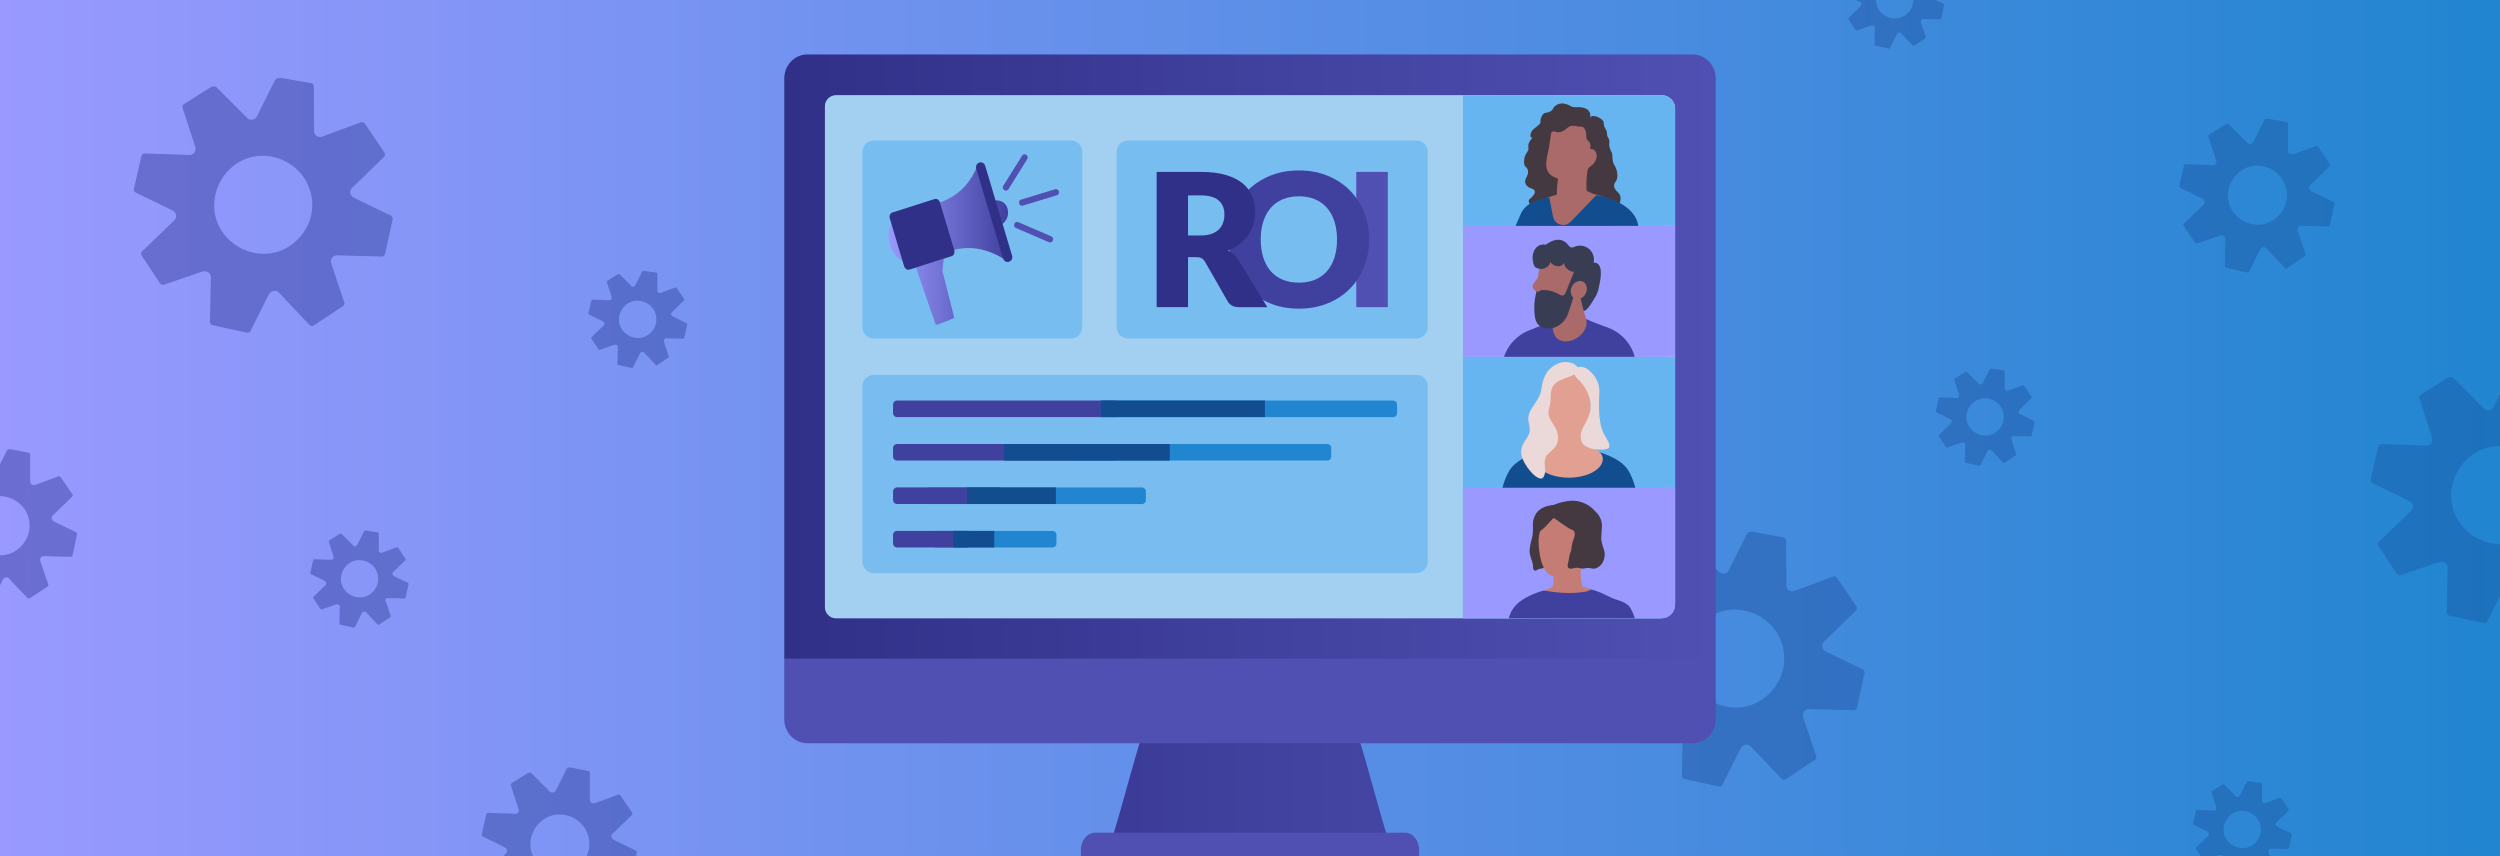 <?xml version="1.0" encoding="UTF-8"?>
<svg id="Layer_1" xmlns="http://www.w3.org/2000/svg" xmlns:xlink="http://www.w3.org/1999/xlink" version="1.1" viewBox="0 0 1460 500">
  <!-- Generator: Adobe Illustrator 29.6.0, SVG Export Plug-In . SVG Version: 2.1.1 Build 207)  -->
  <defs>
    <style>
      .st0 {
        fill: none;
      }

      .st1 {
        fill: #443940;
      }

      .st2 {
        fill: url(#linear-gradient2);
      }

      .st3 {
        fill: url(#linear-gradient3);
      }

      .st4 {
        opacity: .3;
      }

      .st4, .st5 {
        fill: #2185d0;
      }

      .st6, .st7, .st8 {
        fill-rule: evenodd;
      }

      .st6, .st9 {
        fill: #aa6a6a;
      }

      .st10 {
        fill: url(#linear-gradient1);
        opacity: .6;
      }

      .st11 {
        fill: url(#linear-gradient);
      }

      .st12 {
        fill: #ead9d8;
      }

      .st13 {
        fill: #c47c74;
      }

      .st14 {
        fill: #5050b3;
      }

      .st15 {
        clip-path: url(#clippath-1);
      }

      .st16 {
        clip-path: url(#clippath-3);
      }

      .st17 {
        clip-path: url(#clippath-4);
      }

      .st18 {
        clip-path: url(#clippath-2);
      }

      .st7 {
        fill: #863b25;
      }

      .st19 {
        fill: #124d8f;
      }

      .st8, .st20 {
        fill: #40409f;
      }

      .st21 {
        fill: #99f;
      }

      .st22 {
        fill: #303088;
      }

      .st23 {
        fill: #383d54;
      }

      .st24, .st25 {
        opacity: .7;
      }

      .st26 {
        fill: #dcf0ff;
      }

      .st27, .st25 {
        fill: #66b5f0;
      }

      .st28 {
        fill: #e2a093;
      }

      .st29 {
        clip-path: url(#clippath);
      }
    </style>
    <linearGradient id="linear-gradient" x1="0" y1="249.95" x2="1460" y2="249.95" gradientUnits="userSpaceOnUse">
      <stop offset="0" stop-color="#99f"/>
      <stop offset="1" stop-color="#2185d0"/>
    </linearGradient>
    <clipPath id="clippath">
      <rect class="st0" width="1460" height="500"/>
    </clipPath>
    <linearGradient id="linear-gradient1" x1="-45.62" y1="247.19" x2="1535.65" y2="247.19" gradientTransform="translate(0 502) scale(1 -1)" gradientUnits="userSpaceOnUse">
      <stop offset="0" stop-color="#5050b3"/>
      <stop offset="1" stop-color="#1666af"/>
    </linearGradient>
    <linearGradient id="linear-gradient2" x1="458.02" y1="261.74" x2="1001.98" y2="261.74" gradientUnits="userSpaceOnUse">
      <stop offset="0" stop-color="#303088"/>
      <stop offset="1" stop-color="#5050b3"/>
    </linearGradient>
    <clipPath id="clippath-1">
      <path class="st0" d="M481.76,354.57V62.12c0-3.59,2.91-6.51,6.51-6.51h482.17c4.31,0,7.81,3.5,7.81,7.81v289.85c0,4.31-3.5,7.81-7.81,7.81h-482.17c-3.59,0-6.51-2.91-6.51-6.51Z"/>
    </clipPath>
    <clipPath id="clippath-2">
      <path class="st0" d="M854.34,131.92V55.61h117.4c3.59,0,6.5,2.91,6.5,6.5v69.81h-123.9Z"/>
    </clipPath>
    <clipPath id="clippath-3">
      <rect class="st0" x="854.34" y="131.92" width="123.9" height="76.47"/>
    </clipPath>
    <clipPath id="clippath-4">
      <rect class="st0" x="854.34" y="208.35" width="123.9" height="76.47"/>
    </clipPath>
    <linearGradient id="linear-gradient3" x1="518.9" y1="143.5" x2="588.7" y2="143.5" gradientUnits="userSpaceOnUse">
      <stop offset="0" stop-color="#99f"/>
      <stop offset="1" stop-color="#40409f"/>
    </linearGradient>
  </defs>
  <rect class="st11" width="1460" height="499.9"/>
  <g class="st29">
    <path class="st10" d="M168.7,144c-13.1,8.4-31,3.8-39.4-9.4-8.4-13.1-3.8-31,9.4-39.4s31-3.8,39.4,9.4c8.5,14.1,3.8,30.9-9.4,39.4M164.1,45.5c-1.9,0-2.8,0-3.8,1.9l-9.4,18.8-.9,1.8c-.9,1.9-3.8,2.8-5.6.9l-1.9-1.9-15.9-15.9c-.9-.9-1.9-.9-3.8,0l-15.4,9.7c-.7.5-1.1,1.4-.8,2.2l6.9,21,.6,2c.6,2-.8,4.6-3.5,4.5l-2.7-.1-23.4-.8c-.9,0-1.7.6-1.9,1.5l-4.4,19.2c-.2.8.2,1.7,1,2.1l19.9,9.7,1.9,1c1.9,1,2.7,3.8.8,5.6l-1.9,1.8-16.9,16.3c-.7.6-.8,1.6-.3,2.4l10.8,16.3c.5.7,1.4,1,2.2.8l20.9-7.2,2-.6c2-.6,4.6.8,4.6,3.4l-.1,2.7-.5,23.4c0,.9.6,1.7,1.5,1.9l20.1,4.4c.8.2,1.7-.2,2.1-1l9.9-19.8,1-1.8c1-1.8,3.8-2.7,5.7-.8l1.8,1.9,16.1,17c.6.7,1.6.8,2.4.3l17.1-11.3c.7-.5,1-1.4.8-2.2l-7.1-21-.6-2c-.6-2,.8-4.6,3.5-4.5l2.7.1,23.4.6c.9,0,1.7-.6,1.9-1.5l4.4-20.3c.2-.8-.2-1.7-1-2.1l-20-9.6-1.9-1c-1.9-1-2.7-3.8-.8-5.6l1.9-1.8,16.8-16.3c.6-.6.8-1.6.3-2.4l-11.6-17.1c-.5-.7-1.4-1-2.2-.7l-20.8,7.7-2,.7c-2,.7-4.6-.7-4.6-3.3v-2.7l-.1-23.4c0-.9-.6-1.7-1.5-1.8l-17.7-3.1ZM1028.4,409c-13.1,8.4-31,3.8-39.4-9.4s-3.8-31,9.4-39.4c13.1-8.4,31-3.8,39.4,9.4,8.4,14,3.7,30.9-9.4,39.4M1023.7,310.5c-1.9,0-2.8,0-3.8,1.9l-9.4,18.8-.9,1.9c-.9,1.9-3.8,2.8-5.6.9l-1.9-1.9-15.9-15.9c-.9-.9-1.9-.9-3.8,0l-15.4,9.7c-.7.5-1.1,1.4-.8,2.2l6.9,21,.6,2c.6,2-.8,4.6-3.5,4.5l-2.7-.1-23.4-.8c-.9,0-1.7.6-1.9,1.5l-4.4,19.2c-.2.8.2,1.7,1,2.1l19.9,9.7,1.9,1c1.9,1,2.7,3.8.8,5.6l-1.9,1.8-16.9,16.2c-.7.6-.8,1.6-.3,2.4l10.8,16.3c.5.7,1.4,1,2.2.8l20.9-7.2,2-.6c2-.6,4.6.8,4.6,3.4l-.1,2.7-.5,23.4c0,.9.6,1.7,1.5,1.9l20.1,4.4c.8.2,1.7-.2,2.1-1l9.9-19.8,1-1.8c1-1.8,3.8-2.7,5.7-.8l1.8,1.9,16.1,17c.6.7,1.6.8,2.4.3l17.1-11.3c.7-.5,1-1.4.8-2.2l-7.1-21-.6-2c-.6-2,.8-4.6,3.5-4.5l2.7.1,23.4.6c.9,0,1.7-.6,1.9-1.5l4.4-20.3c.2-.8-.2-1.7-1-2.1l-20-9.6-1.9-1c-1.9-1-2.7-3.8-.8-5.6l1.9-1.8,16.8-16.3c.6-.6.8-1.6.3-2.4l-11.4-16.8c-.5-.7-1.4-1-2.2-.7l-20.8,7.7-2,.7c-2,.7-4.6-.7-4.6-3.3v-2.7l-.1-23.4c0-.9-.6-1.7-1.5-1.8l-17.9-3.4ZM1475.1,313.6c-13.1,8.4-31,3.8-39.4-9.4s-3.8-31,9.4-39.4c13.1-8.4,31-3.8,39.4,9.4,8.4,14.1,3.7,31-9.4,39.4M1470.4,215.1c-1.9,0-2.8,0-3.8,1.9l-9.4,18.8-.9,1.9c-.9,1.9-3.8,2.8-5.6.9l-1.9-1.9-15.9-15.9c-.9-.9-1.9-.9-3.8,0l-15.4,9.7c-.7.5-1.1,1.4-.8,2.2l6.9,21,.6,2c.6,2-.8,4.6-3.5,4.5l-2.7-.1-23.4-.8c-.9,0-1.7.6-1.9,1.5l-4.4,19.2c-.2.8.2,1.7,1,2.1l19.9,9.7,1.9,1c1.9,1,2.7,3.8.8,5.6l-1.9,1.8-16.9,16.2c-.7.6-.8,1.6-.3,2.4l10.8,16.3c.5.7,1.4,1,2.2.8l20.9-7.2,2-.6c2-.6,4.6.8,4.6,3.4l-.1,2.7-.5,23.4c0,.9.6,1.7,1.5,1.9l20.1,4.4c.8.2,1.7-.2,2.1-1l9.9-19.8,1-1.8c1-1.8,3.8-2.7,5.7-.8l1.8,1.9,16.1,17c.6.7,1.6.8,2.4.3l17.1-11.3c.7-.5,1-1.4.8-2.2l-7.1-21-.6-2c-.6-2,.8-4.6,3.5-4.5l2.7.1,23.4.6c.9,0,1.7-.6,1.9-1.5l4.4-20.3c.2-.8-.2-1.7-1-2.1l-20-9.6-1.9-1c-1.9-1-2.7-3.8-.8-5.6l1.9-1.8,16.8-16.3c.6-.6.8-1.6.3-2.4l-11.4-16.8c-.5-.7-1.4-1-2.2-.7l-20.8,7.7-2,.7c-2,.7-4.6-.7-4.6-3.3v-2.7l-.1-23.4c0-.9-.6-1.7-1.5-1.8l-17.9-3.4ZM9.1,321.7c-7.9,5.1-18.6,2.3-23.7-5.7-5.1-7.9-2.3-18.6,5.7-23.7,7.9-5.1,18.6-2.3,23.7,5.7,5,8.4,2.2,18.6-5.7,23.7M6.2,262.3c-1.1,0-1.7,0-2.3,1.1l-5.7,11.3-.6,1.1c-.6,1.1-2.3,1.7-3.4.6l-1.1-1.1-9.6-9.6c-.6-.6-1.1-.6-2.3,0l-9.3,5.8c-.4.3-.6.8-.5,1.3l4.2,12.7.4,1.2c.4,1.2-.5,2.8-2.1,2.7l-1.6-.1-14.1-.5c-.5,0-1,.4-1.1.9l-2.7,11.6c-.1.5.1,1,.6,1.3l12,5.9,1.1.6c1.1.6,1.6,2.3.5,3.4l-1.2,1.1-10.2,9.8c-.4.4-.5,1-.2,1.4l6.5,9.8c.3.4.8.6,1.3.5l12.6-4.3,1.2-.4c1.2-.4,2.8.5,2.7,2.1v1.6l-.3,14.1c0,.5.4,1,.9,1.1l12.1,2.7c.5.1,1-.1,1.3-.6l5.9-12,.6-1.1c.6-1.1,2.3-1.6,3.4-.5l1.1,1.2,9.7,10.2c.4.4,1,.5,1.4.2l10.3-6.8c.4-.3.6-.8.5-1.3l-4.3-12.6-.4-1.2c-.4-1.2.5-2.8,2.1-2.7h1.6l14.1.4c.5,0,1-.4,1.1-.9l2.6-12.3c.1-.5-.1-1-.6-1.2l-12-5.8-1.1-.6c-1.1-.6-1.7-2.3-.5-3.4l1.2-1.1,10.1-9.8c.4-.4.5-1,.2-1.4l-6.9-10.1c-.3-.4-.8-.6-1.3-.4l-12.5,4.6-1.2.4c-1.2.4-2.8-.4-2.8-2v-15.7c0-.5-.4-1-.9-1.1l-10.5-2.1ZM336,507.6c-7.9,5.1-18.6,2.3-23.7-5.7-5.1-7.9-2.3-18.6,5.7-23.7,7.9-5.1,18.6-2.3,23.7,5.7,5,8.4,2.2,18.6-5.7,23.7M333.1,448.2c-1.1,0-1.7,0-2.3,1.1l-5.7,11.3-.6,1.1c-.6,1.1-2.3,1.7-3.4.6l-1.1-1.1-9.6-9.6c-.6-.6-1.1-.6-2.3,0l-9.3,5.8c-.4.3-.6.8-.5,1.3l4.2,12.7.4,1.2c.4,1.2-.5,2.8-2.1,2.7l-1.6-.1-14.1-.5c-.5,0-1,.4-1.1.9l-2.7,11.6c-.1.5.1,1,.6,1.3l12,5.9,1.1.6c1.1.6,1.6,2.3.5,3.4l-1.2,1.1-10.2,9.8c-.4.4-.5,1-.2,1.4l6.5,9.8c.3.4.8.6,1.3.5l12.6-4.3,1.2-.4c1.2-.4,2.8.5,2.7,2.1v1.6l-.3,14.1c0,.5.4,1,.9,1.1l12.1,2.7c.5.1,1-.1,1.3-.6l5.9-12,.6-1.1c.6-1.1,2.3-1.6,3.4-.5l1.1,1.2,9.7,10.2c.4.4,1,.5,1.4.2l10.3-6.8c.4-.3.6-.8.5-1.3l-4.3-12.6-.4-1.2c-.4-1.2.5-2.8,2.1-2.7h1.6l14.1.4c.5,0,1-.4,1.1-.9l2.6-12.3c.1-.5-.1-1-.6-1.2l-12-5.8-1.1-.6c-1.1-.6-1.7-2.3-.5-3.4l1.2-1.1,10.1-9.8c.4-.4.5-1,.2-1.4l-6.9-10.1c-.3-.4-.8-.6-1.3-.4l-12.5,4.6-1.2.4c-1.2.4-2.8-.4-2.8-2v-15.7c0-.5-.4-1-.9-1.1l-10.5-2.1ZM1327.4,128.7c-7.9,5.1-18.6,2.3-23.7-5.7-5.1-7.9-2.3-18.6,5.7-23.7,7.9-5.1,18.6-2.3,23.7,5.7,5,8.5,2.2,18.6-5.7,23.7M1324.5,69.4c-1.1,0-1.7,0-2.3,1.1l-5.7,11.3-.6,1.1c-.6,1.1-2.3,1.7-3.4.6l-1.1-1.1-9.6-9.6c-.6-.6-1.1-.6-2.3,0l-9.3,5.8c-.4.3-.6.8-.5,1.3l4.2,12.7.4,1.2c.4,1.2-.5,2.8-2.1,2.7l-1.6-.1-14.1-.5c-.5,0-1,.4-1.1.9l-2.7,11.6c-.1.5.1,1,.6,1.3l12,5.9,1.1.6c1.1.6,1.6,2.3.5,3.4l-1.2,1.1-10.2,9.8c-.4.4-.5,1-.2,1.4l6.5,9.8c.3.4.8.6,1.3.5l12.6-4.3,1.2-.4c1.2-.4,2.8.5,2.7,2.1v1.6l-.3,14.1c0,.5.4,1,.9,1.1l12.1,2.7c.5.1,1-.1,1.3-.6l5.9-12,.6-1.1c.6-1.1,2.3-1.6,3.4-.5l1.1,1.2,9.7,10.2c.4.4,1,.5,1.4.2l10.3-6.8c.4-.3.6-.8.5-1.3l-4.3-12.6-.4-1.2c-.4-1.2.5-2.8,2.1-2.7h1.6l14.1.4c.5,0,1-.4,1.1-.9l2.6-12.3c.1-.5-.1-1-.6-1.2l-12-5.8-1.1-.6c-1.1-.6-1.7-2.3-.5-3.4l1.2-1.1,10.1-9.8c.4-.4.5-1,.2-1.4l-6.9-10.1c-.3-.4-.8-.6-1.3-.4l-12.5,4.6-.9.1c-1.2.4-2.8-.4-2.8-2v-15.7c0-.5-.4-1-.9-1.1l-10.8-1.8ZM378.1,195.8c-5,3.2-11.8,1.4-15-3.6s-1.4-11.8,3.6-15,11.8-1.4,15,3.6c3.2,5.3,1.4,11.8-3.6,15M376.3,158.2c-.7,0-1.1,0-1.4.7l-3.6,7.1-.4.7c-.4.7-1.4,1.1-2.1.4l-.7-.7-6.1-6.1c-.4-.4-.7-.4-1.4,0l-5.9,3.7c-.3.2-.4.5-.3.8l2.6,8,.2.8c.2.8-.3,1.8-1.3,1.7h-1l-8.9-.3c-.3,0-.6.2-.7.6l-1.7,7.3c-.1.3.1.6.4.8l7.6,3.7.7.4c.7.4,1,1.5.3,2.2l-.7.7-6.4,6.2c-.2.2-.3.6-.1.9l4.1,6.2c.2.3.5.4.8.3l8-2.8.8-.2c.8-.2,1.8.3,1.7,1.3v1l-.2,8.9c0,.3.2.6.6.7l7.7,1.7c.3.1.6-.1.8-.4l3.8-7.6.4-.7c.4-.7,1.5-1,2.2-.3l.7.7,6.1,6.5c.2.2.6.3.9.1l6.5-4.3c.3-.2.4-.5.3-.8l-2.7-8-.2-.8c-.2-.8.3-1.8,1.3-1.7h1l8.9.2c.3,0,.6-.2.7-.6l1.7-7.7c.1-.3-.1-.6-.4-.8l-7.6-3.7-.7-.4c-.7-.4-1-1.4-.3-2.2l.7-.7,6.4-6.2c.2-.2.3-.6.1-.9l-4.3-6.4c-.2-.3-.5-.4-.8-.3l-7.9,2.9-.8.3c-.8.3-1.8-.3-1.8-1.3v-9.9c0-.3-.2-.6-.6-.7l-7-1ZM1165,252.8c-5,3.2-11.8,1.4-15-3.6s-1.4-11.8,3.6-15,11.8-1.4,15,3.6c3.2,5.3,1.4,11.8-3.6,15M1163.2,215.3c-.7,0-1.1,0-1.4.7l-3.6,7.1-.4.7c-.4.7-1.4,1.1-2.1.4l-.7-.7-6.1-6.1c-.4-.4-.7-.4-1.4,0l-5.9,3.7c-.3.2-.4.5-.3.8l2.6,8,.2.8c.2.8-.3,1.8-1.3,1.7h-1l-8.9-.3c-.3,0-.6.2-.7.6l-1.7,7.3c-.1.3.1.6.4.8l7.6,3.7.7.4c.7.4,1,1.5.3,2.2l-.7.7-6.4,6.2c-.2.2-.3.6-.1.9l4.1,6.2c.2.3.5.4.8.3l8-2.8.8-.2c.8-.2,1.8.3,1.7,1.3v1l-.2,8.9c0,.3.2.6.6.7l7.7,1.7c.3.1.6-.1.8-.4l3.8-7.6.4-.7c.4-.7,1.5-1,2.2-.3l.7.7,6.1,6.5c.2.2.6.3.9.1l6.5-4.3c.3-.2.4-.5.3-.8l-2.7-8-.2-.8c-.2-.8.3-1.8,1.3-1.7h1l8.9.2c.3,0,.6-.2.7-.6l1.7-7.7c.1-.3-.1-.6-.4-.8l-7.6-3.7-.7-.4c-.7-.4-1-1.4-.3-2.2l.7-.7,6.4-6.2c.2-.2.3-.6.1-.9l-4.3-6.4c-.2-.3-.5-.4-.8-.3l-7.9,2.9-.8.3c-.8.3-1.8-.3-1.8-1.3v-9.9c0-.3-.2-.6-.6-.7l-7-1ZM215.7,347.3c-5,3.2-11.8,1.4-15-3.6s-1.4-11.8,3.6-15,11.8-1.4,15,3.6c3.1,5.4,1.4,11.8-3.6,15M213.9,309.8c-.7,0-1.1,0-1.4.7l-3.6,7.1-.4.7c-.4.7-1.4,1.1-2.1.4l-.7-.7-6.1-6.1c-.4-.4-.7-.4-1.4,0l-5.9,3.7c-.3.2-.4.5-.3.8l2.6,8,.2.8c.2.8-.3,1.8-1.3,1.7h-1l-8.9-.3c-.3,0-.6.2-.7.6l-1.7,7.3c-.1.3.1.6.4.8l7.6,3.7.7.4c.7.4,1,1.5.3,2.2l-.7.7-6.4,6.2c-.2.2-.3.6-.1.9l4.1,6.2c.2.3.5.4.8.3l8-2.8.8-.2c.8-.2,1.8.3,1.7,1.3v1l-.2,8.9c0,.3.2.6.6.7l7.7,1.7c.3.1.6-.1.8-.4l3.8-7.6.4-.7c.4-.7,1.5-1,2.2-.3l.7.7,6.1,6.5c.2.2.6.3.9.1l6.5-4.3c.3-.2.4-.5.3-.8l-2.7-8-.5-.7c-.2-.8.3-1.8,1.3-1.7h1l8.9.2c.3,0,.6-.2.7-.6l1.7-7.7c.1-.3-.1-.6-.4-.8l-7.6-3.7-.7-.4c-.7-.4-1-1.4-.3-2.2l.7-.7,6.4-6.2c.2-.2.3-.6.1-.9l-4.3-6.4c-.2-.3-.5-.4-.8-.3l-7.9,2.9-.8.3c-.8.3-1.8-.3-1.8-1.3v-9.9c0-.3-.2-.6-.6-.7l-6.7-1.1ZM1315.2,493.7c-5,3.2-11.8,1.4-15-3.6s-1.4-11.8,3.6-15,11.8-1.4,15,3.6c3.2,5.3,1.4,11.8-3.6,15M1313.4,456.2c-.7,0-1.1,0-1.4.7l-3.6,7.1-.4.7c-.4.7-1.4,1.1-2.1.4l-.7-.7-6.1-6.1c-.4-.4-.7-.4-1.4,0l-5.9,3.7c-.3.2-.4.5-.3.8l2.6,8,.2.8c.2.8-.3,1.8-1.3,1.7h-1l-8.9-.3c-.3,0-.6.2-.7.6l-1.7,7.3c-.1.3.1.6.4.8l7.6,3.7.7.4c.7.4,1,1.5.3,2.2l-.7.7-6.4,6.2c-.2.2-.3.6-.1.9l4.1,6.2c.2.3.5.4.8.3l8-2.8.8-.2c.8-.2,1.8.3,1.7,1.3v1l-.2,8.9c0,.3.2.6.6.7l7.7,1.7c.3.1.6-.1.8-.4l3.8-7.6.4-.7c.4-.7,1.5-1,2.2-.3l.7.7,6.1,6.5c.2.2.6.3.9.1l6.5-4.3c.3-.2.4-.5.3-.8l-2.7-8-.2-.8c-.2-.8.3-1.8,1.3-1.7h1l8.9.2c.3,0,.6-.2.7-.6l1.7-7.7c.1-.3-.1-.6-.4-.8l-7.6-3.7-.7-.4c-.7-.4-1-1.4-.3-2.2l.7-.7,6.4-6.2c.2-.2.3-.6.1-.9l-4.3-6.4c-.2-.3-.5-.4-.8-.3l-7.9,2.9-.8.3c-.8.3-1.8-.3-1.8-1.3v-9.9c0-.3-.2-.6-.6-.7l-7-1ZM1112.2,9.2c-5,3.2-11.8,1.4-15-3.6s-1.4-11.8,3.6-15c5-3.2,11.8-1.4,15,3.6,3.2,5.3,1.4,11.8-3.6,15M1110.4-28.3c-.7,0-1.1,0-1.4.7l-3.6,7.1-.4.7c-.4.7-1.4,1.1-2.1.4l-.7-.7-6.1-6.1c-.4-.4-.7-.4-1.4,0l-5.9,3.7c-.3.2-.4.5-.3.8l2.6,8,.2.8c.2.8-.3,1.8-1.3,1.7h-1l-8.9-.3c-.3,0-.6.2-.7.6l-1.7,7.3c-.1.3.1.6.4.8l7.6,3.7.7.4c.7.4,1,1.5.3,2.2l-.7.7-6.4,6.2c-.2.2-.3.6-.1.9l4.1,6.2c.2.3.5.4.8.3l8-2.8.8-.2c.8-.2,1.8.3,1.7,1.3v1l-.2,8.9c0,.3.2.6.6.7l7.7,1.7c.3.1.6-.1.8-.4l3.8-7.6.4-.7c.4-.7,1.5-1,2.2-.3l.7.7,6.1,6.5c.2.2.6.3.9.1l6.5-4.3c.3-.2.4-.5.3-.8l-2.7-8-.2-.8c-.2-.8.3-1.8,1.3-1.7h1l8.9.2c.3,0,.6-.2.7-.6l1.7-7.7c.1-.3-.1-.6-.4-.8l-7.6-3.7-.7-.4c-.7-.4-1-1.4-.3-2.2l.7-.7,6.4-6.2c.2-.2.3-.6.1-.9l-4.3-6.4c-.2-.3-.5-.4-.8-.3l-7.9,2.9-.8.3c-.8.3-1.8-.3-1.8-1.3v-9.9c0-.3-.2-.6-.6-.7l-7-1Z"/>
  </g>
  <g>
    <path class="st2" d="M792.51,427.75c6.24,19.13,12.46,44.8,18.69,63.93h-162.41c6.23-19.13,12.45-44.8,18.67-63.93h125.04ZM1001.98,384.89V45.76c0-7.72-6.07-13.96-13.55-13.96H471.56c-7.48,0-13.54,6.24-13.54,13.96v339.12h543.96Z"/>
    <path class="st26" d="M481.76,354.57V62.12c0-3.59,2.91-6.51,6.51-6.51h482.17c4.31,0,7.81,3.5,7.81,7.81v288.55c0,5.03-4.08,9.11-9.11,9.11h-480.86c-3.59,0-6.51-2.91-6.51-6.51Z"/>
    <path class="st4" d="M481.76,354.57V62.12c0-3.59,2.91-6.51,6.51-6.51h482.15c4.32,0,4.32,305.47,0,305.47h-482.15c-3.59,0-6.51-2.91-6.51-6.51Z"/>
    <path class="st14" d="M828.76,496.35v3.65h-197.52v-3.65c0-5.56,3.72-10.07,8.33-10.07h180.87c4.6,0,8.32,4.51,8.32,10.07ZM458.02,384.61v35.49c0,7.72,6.06,13.96,13.54,13.96h516.87c7.48,0,13.55-6.24,13.55-13.96v-35.49H458.02Z"/>
    <g class="st15">
      <rect class="st27" x="854.34" y="208.35" width="123.9" height="76.47"/>
      <rect class="st21" x="854.34" y="131.92" width="123.9" height="76.47"/>
      <path class="st27" d="M854.34,131.92V55.61h117.4c3.59,0,6.5,2.91,6.5,6.5v69.81h-123.9Z"/>
      <path class="st27" d="M854.34,361.08v-76.47h123.9v69.97c0,3.59-2.91,6.5-6.5,6.5h-117.4Z"/>
      <path class="st21" d="M854.34,361.08v-76.47h123.9v69.97c0,3.59-2.91,6.5-6.5,6.5h-117.4Z"/>
      <g class="st18">
        <g>
          <path class="st1" d="M945.42,119.71l-50.83-.31c-1.69-.02-2.46-2.13-1.17-3.22,1.57-1.33,2.95-2.82,2.93-3.99-.03-2.7-3.58-1.47-5.22-4.51-1.64-3.03,1.72-4.69,1.24-7.82-.48-3.13-2.73-1.69-2.28-6.33.45-4.65,2.99-4.75,2.49-7.35-.5-2.6,1.48-4.61,2.35-5.79.87-1.18,9.74-10.2,9.74-10.2l8.5,2.67,24.42,13.79,3.1,4.9s-.75,1.44,1.45,3.98c2.39,2.77,3.23,8.21,1.5,10.38-1.73,2.16-1.36,4.09,1.45,6.66,2.81,2.57.34,7.14.34,7.14Z"/>
          <path class="st9" d="M935.99,139.99l-33.44-4.48-12.11,1.84c2.59-13.81.25-16.78,14.28-22.33l4.48-1.35c-.05-2.93.2-6.08.66-9.37-.3-.09-.59-.18-.88-.29-8.67-3.05-5.79-10.82-4.38-17.76.43-2.14,1.29-10.6,2.38-12.61,4.64-8.53,13.14-5.99,20.18-2.16,7.04,3.83,7.4,14.34,2.94,22.97-.89,1.72-1.85,3.2-2.88,4.47-.67,4.24-.94,8.42-.63,12.52,2.73,1.35,4.07,1.87,5.62,2.21,12.65,2.78,14.21,12.17,3.78,26.33Z"/>
          <path class="st1" d="M930.32,91.83c-3.75-1.63.09-7.25-2.48-9.2-2.58-1.95-.71-4.08-2.08-6.74-.32-.62-.61-1.05-.88-1.33h0c-.5-.54-.89-.59-1.13-.52,0,0-.02,0-.03,0-1.32-.45-1.61.05-2.06-.11-1.83-.66-4.56-.7-5.7.29-6.79,5.93-7.69.93-10.05,3.05-3.28,2.95-8.99,2.96-10.98,3.14-1.99.18-1.1-3.29.31-4.65,1.41-1.36,4.71-3.38,4.41-4.59-.31-1.21.94-5.19,3.05-5.31,2.12-.12,3.78-1.28,4.12-2.12.76-1.88,4.17-5.26,10.24-1.88,3.09,1.72,4.86-.27,9.12,1.6,2.26,1,2.69,3.17,2.6,4.98-.51.55-.08,1.59,0,0,1.96-2.16,7.85,1.31,7.78,3.05-.12,3.38,1.87,3.62,1.93,6.53.07,2.91,1.81,2.5,1.33,5.78-.26,1.77.63,3.85,1.5,5.4.65,1.14-.23,4.1,1.65,8.63,1.12,2.71-10.28-4.94-12.67-5.98Z"/>
          <path class="st9" d="M931.81,93.75c-1.33,2.89-4.26,4.62-6.54,3.88-2.29-.74-3.07-3.68-1.74-6.57,1.33-2.89,4.26-4.62,6.54-3.88,2.29.74,3.07,3.68,1.74,6.57Z"/>
          <path class="st19" d="M921.42,153c13.69-.59,26.92-7.32,35.52-17.97.82-16.3-22.7-21.13-24.72-21l-14.96,15.51c-3.4,3.52-9.35,1.76-10.29-3.05l-2.15-11.1c-14.24,1.24-16.83,9.9-16.83,9.9h0s-5.18,11.75-5.18,11.75c9.46,10.59,24.19,16.8,38.6,15.96Z"/>
        </g>
      </g>
      <g>
        <path class="st20" d="M901.81,344.88c-2.06.32-9.82,2.86-14.66,6.83-11.7,9.6-4.55,24.67-7.86,41.23h77.93c-4.57-10.17,2.78-24.48-5.12-37.98-1.46-2.5-5.51-4.04-7.39-4.54-2.17-.58-4.21-1.59-6.22-2.59-2.51-1.24-5.98-2.79-9.13-3.59l-27.55.64Z"/>
        <path class="st1" d="M893.97,325.55c.42,1.34.95,2.65,1.21,4.04.13.69.09,1.37.13,2.06.04.59.26,1.2.81,1.49.66.35,1.17-.06,1.7-.42.6-.41,1.39-.49,2.09-.65.79-.18,1.58-.35,2.38-.53.62-.14,1.41-.21,1.89-.67.52-.5.42-1.29.39-1.95-.03-.77-.09-1.54-.17-2.3-.16-1.53-.41-3.05-.65-4.56-.25-1.56-.49-3.12-.61-4.69-.13-1.54-.08-3.06.01-4.6.06-.96.03-1.9-.26-2.82-.21-.68-.47-1.34-.72-2-.68-1.75-1.39-3.49-2.05-5.25-.28-.77-.56-1.54-.79-2.33-.15-.54-.3-1.01-.27-1.5.02-.26-.13-.41-.32-.46-.17-.09-.29-.09-.46.09-.44.49-.94,1.03-1.29,1.59-.72,1.14-1.25,2.41-1.53,3.73-.32,1.48-.28,2.98-.22,4.49.06,1.53.03,3.02-.26,4.53-.27,1.45-.68,2.86-1.03,4.29-.33,1.38-.61,2.78-.66,4.2-.04,1.45.23,2.85.66,4.22Z"/>
        <path class="st13" d="M923.41,330.24s3.05-12.33,2.99-14.75c-.24-9.99-6.47-15.93-14.64-15.65-8.35.29-13.8,8.15-13.2,18.13.56,9.32,3.14,17.73,8.82,18.58,0,0,.22,4.67-.85,6.1-.66.88-4.72,2.23-4.72,2.23,5.14.98,15.01,2.35,24.79.55.47-.09,2.76-1.2,2.76-1.2-.1-.21-4.3-1.31-4.88-1.58-1.35-.64-1.67-10.16-1.06-12.41Z"/>
        <path class="st1" d="M895.73,306.34c2.21,6.11,4.07,3.5,4.07,3.5,3.14-2.03,7.03-7.36,7.61-7.33.58.02,7.82,6.09,11.06,7.04,0,0,2.46.77.38,5.69-1.39,3.29-.79,5.59-1.69,7.36-.72,1.42-.75,3.16-1.06,4.72-.29,1.43-1.5,4.32.71,4.75,1.09.21,2.22-.27,3.27-.47,1.53-.29,2.69.44,4.16.49.62.02,1.19-.16,1.79-.28,1.06-.21,1.92-.13,2.97.09,1.02.22,1.93.34,2.94,0,4.24-1.44,6.08-6.6,4.85-10.57-.77-2.49-1.84-4.91-1.63-7.61.14-1.72.09-3.51.31-5.22.12-.97.12-1.96-.02-2.93-.37-2.64-1.66-4.95-3.54-6.65-1.49-1.61-4.07-4.65-9.79-6.08-6.53-1.63-14.83,2.06-14.83,2.06-4.62.4-9.14,2.23-10.29,5.84-1.37,4.27-1.24,5.6-1.24,5.6Z"/>
      </g>
      <g class="st16">
        <g>
          <path class="st23" d="M900.72,144.48c7.53-6.44,12.34-5.1,15.42-1.03.46.61,1.16,1.11,1.92,1.12.48,0,.93-.23,1.37-.43,2.75-1.23,6.18-.76,8.5,1.15,2.32,1.92,3.43,5.19,2.75,8.13,1.18-.25,2.41.41,3.12,1.38.71.97.97,2.2,1.07,3.4.23,2.72-.3,5.45-.83,8.13-.43,2.21-.88,4.46-2.01,6.4-1.13,1.94-4.88,8.83-7.13,8.91-2.82.1-3.48-7.53-4.41-10.2-.93-2.66-.68-5.58-.38-8.38.3-2.81.64-5.69-.13-8.41-.77-2.71-2.96-5.24-5.77-5.47-1.91-.16-3.73.73-5.53,1.41-1.8.67-3.9,1.12-5.56.16-2.08-1.21-2.31-5.57-2.41-6.28Z"/>
          <path class="st8" d="M955.51,273.9h-78.44v-57.6c0-10.33,6.34-19.6,15.97-23.37,4.87-1.9,9.82-3.9,13.17-5.4,1.01,9.59,15.6,10.82,19.93-1.29,2.95,1.39,7.85,3.27,12.81,5.06,9.93,3.6,16.57,13.02,16.57,23.59v59.01Z"/>
          <path class="st6" d="M897.9,175.86c.25,3.68,2.62,7.36,6.25,7.84.42.05.92.08,1.51.05.34,2.78.75,5.82,1.22,8.78,2.15,13.71,22.95,4.54,19.26-6.8-1.23-3.73-2.43-8.55-3.45-12.88,1.08-4.38,1.59-8.67,2.17-13.24.47-3.66-2.09-7.02-5.71-7.48-3.87-.51-8.73-1.15-12.6-1.67-3.62-.48-6.38,2.21-7.39,5.75-1.22,4.18-1.7,13.11-1.26,19.65Z"/>
          <polygon class="st7" points="907.43 178.97 908.51 190.98 916.91 179.76 907.43 178.97"/>
          <path class="st23" d="M905.23,152.87c1.09,2.07,6.03,4.38,8.2.64.09,2.95,3.38,5.25,5.79,5.25-1.56,3.91-3.13,7.84-4.71,11.76-.31.8-.7,1.67-1.5,1.96-.95.36-1.95-.25-2.82-.75-3.84-2.23-8.53-2.93-12.85-1.9-.69,3.2-1.39,6.42-1.32,9.7.08,3.26.05,7.55,2.24,9.98,2.18,2.43,6.72,2.79,9.79,1.68,3.35-1.2,6.41-4.35,7.58-7.72,1.84-5.38,3.18-9.5,4.38-13.46.34.9.84,1.56,1.48,1.75-.17-.3,1.18-2.93,1.22-2.93,1.01,1.39,3.91.41,5.38-.45,1.47-.84,2.2-2.7,2-4.38-.22-1.7,1.56-7.86-1.4-11.48-.78-.95-7.33-5.38-9.09-5.99-1.72-.61-6.99-2.18-9.09-1.95-2.11.22-5.24-.26-6.85-1.19-1.61-.94-3.71-.76-5.29.22-1.57.98-2.62,2.68-3.06,4.48-.44,1.81-.31,3.71.11,5.52.39,1.73.97,2.73,2.68,3.18,1.43.37,3.21.45,4.49-.3,1.37-.83,2.95-2.06,2.64-3.63Z"/>
          <path class="st6" d="M924.51,164.52c-2.2-1.16-5.11.09-6.49,2.78-1.38,2.69-.71,5.81,1.5,6.96,2.2,1.16,5.11-.09,6.49-2.78,1.38-2.69.71-5.81-1.5-6.96ZM902.39,163.46s-1.73,5.94-3.43,6.75-4.56-1.85-3.79-3.66c.9-2.13,3.9-5.45,3.93-5.59l3.29,2.5Z"/>
        </g>
      </g>
      <g class="st17">
        <g>
          <path class="st19" d="M956.21,289.37c-9.91,10.81-24.16,17.59-39.98,17.59s-30.07-6.78-39.98-17.59c1.51-6.74,3.59-12.53,6.18-15.94,5.93-7.83,23.19-12.3,33.8-12.3s27.87,4.47,33.8,12.3c2.59,3.42,4.68,9.21,6.18,15.94Z"/>
          <path class="st28" d="M924.44,256.76v-12.47h-16.42v12.43c0,1.86-1.25,3.49-3.04,3.98-5.18,1.42-8.57,3.91-8.57,7.26,0,6.07,8.88,10.99,19.82,10.99s19.82-4.92,19.82-10.99c0-3.27-3.4-5.78-8.59-7.23-1.79-.5-3.03-2.12-3.03-3.97Z"/>
          <path class="st28" d="M916.23,217.65c-8.12,0-12.78,8.89-12.78,19.3,0,6.36,1.52,10.27,6.11,14.73,1.95,1.9,4.1,4.12,6.67,4.12h0c2.56,0,4.71-2.22,6.67-4.12,4.59-4.46,6.11-8.37,6.11-14.73,0-10.41-4.2-19.3-12.78-19.3Z"/>
          <path class="st12" d="M934.03,229.49c.27-4.98-1.88-9.12-4.33-11.6-2.1-2.12-3.6-3.41-6.35-3.69-1.26-.13-3.39.5-3.74,1.94-.44,1.81-.1,3.36,1.18,4.59,2.7,2.59,4.65,4.82,6.28,8.38,2.1,4.58,2.36,8.94,1.11,12.8-1.19,3.69-2.9,6.08-4.2,8.92-1.27,2.79-.87,5.95-.04,7.74.97,2.06,4.87,3.43,6.95,3.75,1.96.3,8.23.65,8.82-1.08.6-1.78-.6-3.72-2.65-7.16-3.19-5.38-3.62-14.06-3.05-24.57Z"/>
          <path class="st12" d="M921.44,214.5c-2.45-3.28-7.62-3.71-11.12-2.38-2.48.94-5.16,2.78-6.71,5.06-2.1,3.09-3.08,6.77-3.53,10.45-.37,2.98-1.96,5.46-3.61,7.9-2.82,4.18-4.71,7.03-3.68,11.28.91,3.77.83,5.79-.73,8.36-2.79,4.57-5.9,7.78-1.54,15.46,3.73,6.57,9.3,10.73,10.87,7.99,2.28-3.99-.27-6.83,1.12-11.16,1.38-4.28,9.28-5.2,6.92-14.91-1.2-4.95-6.51-8.28-4.85-13.66,1.74-5.6.45-8.04,1.62-11.68,1.2-3.72,4.28-4.93,7.69-6.24,2.88-1.11,9.93-3.31,7.56-6.48Z"/>
        </g>
      </g>
    </g>
    <g>
      <g class="st24">
        <path id="SVGID" class="st27" d="M827.13,334.66h-316.82c-3.69,0-6.69-2.99-6.69-6.69v-102.32c0-3.69,2.99-6.69,6.69-6.69h316.82c3.69,0,6.69,2.99,6.69,6.69v102.32c0,3.69-2.99,6.69-6.69,6.69Z"/>
      </g>
      <g>
        <path class="st5" d="M543.82,284.68h125.37v9.68h-125.37c-1.28,0-2.32-1.04-2.32-2.32v-5.05c0-1.28,1.04-2.32,2.32-2.32Z" transform="translate(1210.69 579.04) rotate(-180)"/>
        <path class="st20" d="M521.54,233.91h127.47c1.28,0,2.32,1.04,2.32,2.32v5.05c0,1.28-1.04,2.32-2.32,2.32h-127.47v-9.68h0Z" transform="translate(1172.87 477.5) rotate(-180)"/>
        <path class="st20" d="M521.54,284.66h60.15c1.28,0,2.32,1.04,2.32,2.32v5.05c0,1.28-1.04,2.32-2.32,2.32h-60.15v-9.68h0Z" transform="translate(1105.55 579) rotate(-180)"/>
        <path class="st20" d="M521.54,259.28h127.47c1.28,0,2.32,1.04,2.32,2.32v5.05c0,1.28-1.04,2.32-2.32,2.32h-127.47v-9.68h0Z" transform="translate(1172.87 528.25) rotate(-180)"/>
        <path class="st5" d="M645.23,233.91h170.68v9.68h-170.68c-1.28,0-2.32-1.04-2.32-2.32v-5.05c0-1.28,1.04-2.32,2.32-2.32Z" transform="translate(1458.82 477.51) rotate(-180)"/>
        <path class="st5" d="M625.98,259.29h151.44v9.68h-151.44c-1.28,0-2.32-1.04-2.32-2.32v-5.05c0-1.28,1.04-2.32,2.32-2.32Z" transform="translate(1401.08 528.26) rotate(-180)"/>
        <rect class="st19" x="642.88" y="233.91" width="95.81" height="9.68" transform="translate(1381.57 477.5) rotate(-180)"/>
        <rect class="st19" x="564.79" y="284.66" width="51.86" height="9.68" transform="translate(1181.44 579) rotate(-180)"/>
        <path class="st5" d="M548.28,310.04h68.67v9.68h-68.67c-1.28,0-2.32-1.04-2.32-2.32v-5.05c0-1.28,1.04-2.32,2.32-2.32Z" transform="translate(1162.92 629.77) rotate(-180)"/>
        <path class="st20" d="M521.54,310.02h41.73c1.28,0,2.32,1.04,2.32,2.32v5.05c0,1.28-1.04,2.32-2.32,2.32h-41.73v-9.68h0Z" transform="translate(1087.13 629.73) rotate(-180)"/>
        <rect class="st19" x="556.72" y="310.02" width="23.94" height="9.68" transform="translate(1137.37 629.73) rotate(-180)"/>
        <rect class="st19" x="586.44" y="259.28" width="96.71" height="9.68" transform="translate(1269.58 528.25) rotate(-180)"/>
      </g>
      <path id="SVGID1" data-name="SVGID" class="st25" d="M625.35,197.72h-115.04c-3.69,0-6.69-2.99-6.69-6.69v-102.32c0-3.69,2.99-6.69,6.69-6.69h115.04c3.69,0,6.69,2.99,6.69,6.69v102.32c0,3.69-2.99,6.69-6.69,6.69Z"/>
      <path id="SVGID2" data-name="SVGID" class="st25" d="M827.13,197.72h-168.3c-3.69,0-6.69-2.99-6.69-6.69v-102.32c0-3.69,2.99-6.69,6.69-6.69h168.3c3.69,0,6.69,2.99,6.69,6.69v102.32c0,3.69-2.99,6.69-6.69,6.69Z"/>
      <g>
        <path class="st3" d="M550.37,158.28l6.77,26.62c.14.48-.12.99-.58,1.13l-.05.02c-3.61,1.57-9.21,3.57-9.21,3.57-.46.15-.96-.12-1.1-.6l-11.34-32.91,16.28-5.06-.76,7.22ZM588.42,121.94c-1.06-4.23-5.09-5.5-8.7-4.77l4.26,14.45c3.45-1.48,5.5-5.46,4.44-9.69ZM527.1,152.2h0s-6.43-21.49-6.43-21.49l-.84,2.1c-1.09,2.72-1.22,5.73-.38,8.54l.87,2.89c1.04,3.49,3.51,6.38,6.79,7.96ZM556.79,146.02c6.84-1.84,16.91-2.36,29.05,4.97,1.49.9,3.28-.53,2.78-2.24l-14.98-50.05c-.51-1.7-2.78-1.85-3.52-.24-6.02,13.1-14.93,17.5-21.59,19.95l8.26,27.61Z"/>
        <path class="st22" d="M589.28,152.86l-.05.02c-1.43.45-2.96-.41-3.41-1.93l-15.69-52.44c-.45-1.52.34-3.11,1.77-3.57l.05-.02c1.43-.45,2.96.41,3.41,1.93l15.69,52.44c.45,1.52-.34,3.11-1.77,3.57ZM527.98,155.41c.46,1.53,1.86,2.45,3.13,2.05l24.69-7.88c1.27-.4,1.93-1.97,1.47-3.51l-8.32-27.79c-.46-1.53-1.86-2.45-3.13-2.05l-24.69,7.88c-1.27.4-1.93,1.97-1.47,3.51l8.32,27.79Z"/>
        <path class="st14" d="M586.49,111.06c-.85-.54-1.13-1.63-.62-2.49l11.02-17.64c.28-.46.74-.77,1.27-.83.4-.05.81.05,1.17.27.84.53,1.12,1.65.62,2.49l-11.02,17.64c-.51.85-1.58,1.1-2.44.56ZM594.69,129.74l19.36,8.34c.87.41,1.24,1.5.83,2.42-.17.39-.46.71-.82.9-.47.25-1.02.27-1.5.04l-19.36-8.34c-.88-.42-1.25-1.48-.83-2.42.42-.94,1.44-1.35,2.32-.94ZM596.28,116.58l19.91-6.07c.91-.29,1.9.25,2.19,1.22.12.41.11.84-.03,1.23-.19.51-.59.9-1.09,1.06l-19.91,6.07c-.93.3-1.89-.24-2.19-1.23-.3-.99.19-2,1.12-2.29Z"/>
      </g>
      <g>
        <path class="st14" d="M810.48,179.38h-18.43v-78.99h18.43v78.99Z"/>
        <path class="st20" d="M799.58,139.86c0,5.71-.99,11.02-2.95,15.94-1.97,4.92-4.74,9.19-8.32,12.82-3.58,3.63-7.89,6.48-12.93,8.54-5.04,2.06-10.64,3.09-16.78,3.09s-11.75-1.03-16.81-3.09c-5.06-2.06-9.39-4.91-12.98-8.54-3.6-3.63-6.38-7.91-8.35-12.82-1.97-4.92-2.95-10.23-2.95-15.94s.98-11.02,2.95-15.94c1.97-4.92,4.75-9.18,8.35-12.79,3.6-3.61,7.92-6.45,12.98-8.51,5.06-2.06,10.66-3.09,16.81-3.09s11.74,1.04,16.78,3.12c5.04,2.08,9.35,4.93,12.93,8.54,3.58,3.61,6.35,7.88,8.32,12.79,1.97,4.92,2.95,10.21,2.95,15.89ZM780.82,139.86c0-3.9-.51-7.42-1.52-10.55-1.01-3.13-2.47-5.77-4.36-7.94-1.9-2.17-4.22-3.83-6.97-4.99-2.75-1.16-5.87-1.73-9.38-1.73s-6.7.58-9.46,1.73c-2.76,1.16-5.1,2.82-6.99,4.99-1.9,2.17-3.35,4.82-4.36,7.94-1.01,3.13-1.52,6.64-1.52,10.55s.51,7.47,1.52,10.6c1.01,3.13,2.47,5.77,4.36,7.94,1.9,2.17,4.23,3.82,6.99,4.96,2.76,1.14,5.92,1.71,9.46,1.71s6.63-.57,9.38-1.71c2.75-1.14,5.07-2.79,6.97-4.96,1.9-2.17,3.35-4.82,4.36-7.94,1.01-3.13,1.52-6.66,1.52-10.6Z"/>
        <path class="st22" d="M693.81,150.16v29.22h-18.32v-78.99h25.7c5.71,0,10.58.59,14.61,1.76,4.03,1.18,7.32,2.81,9.87,4.91,2.55,2.1,4.4,4.57,5.56,7.43,1.16,2.86,1.73,5.96,1.73,9.33,0,2.57-.34,4.99-1.03,7.26-.69,2.28-1.71,4.38-3.06,6.32-1.36,1.93-3.02,3.66-4.99,5.18-1.97,1.52-4.24,2.76-6.8,3.74,1.23.62,2.38,1.37,3.44,2.28,1.07.9,2,2.01,2.79,3.31l16.81,27.49h-16.59c-3.07,0-5.28-1.16-6.61-3.47l-13.12-22.93c-.58-1.01-1.26-1.73-2.03-2.17-.78-.43-1.87-.65-3.28-.65h-4.66ZM693.81,137.52h7.37c2.49,0,4.62-.32,6.37-.95,1.75-.63,3.19-1.51,4.31-2.63,1.12-1.12,1.93-2.43,2.44-3.93.51-1.5.76-3.12.76-4.85,0-3.47-1.13-6.18-3.39-8.13-2.26-1.95-5.76-2.93-10.49-2.93h-7.37v23.42Z"/>
      </g>
    </g>
  </g>
</svg>
